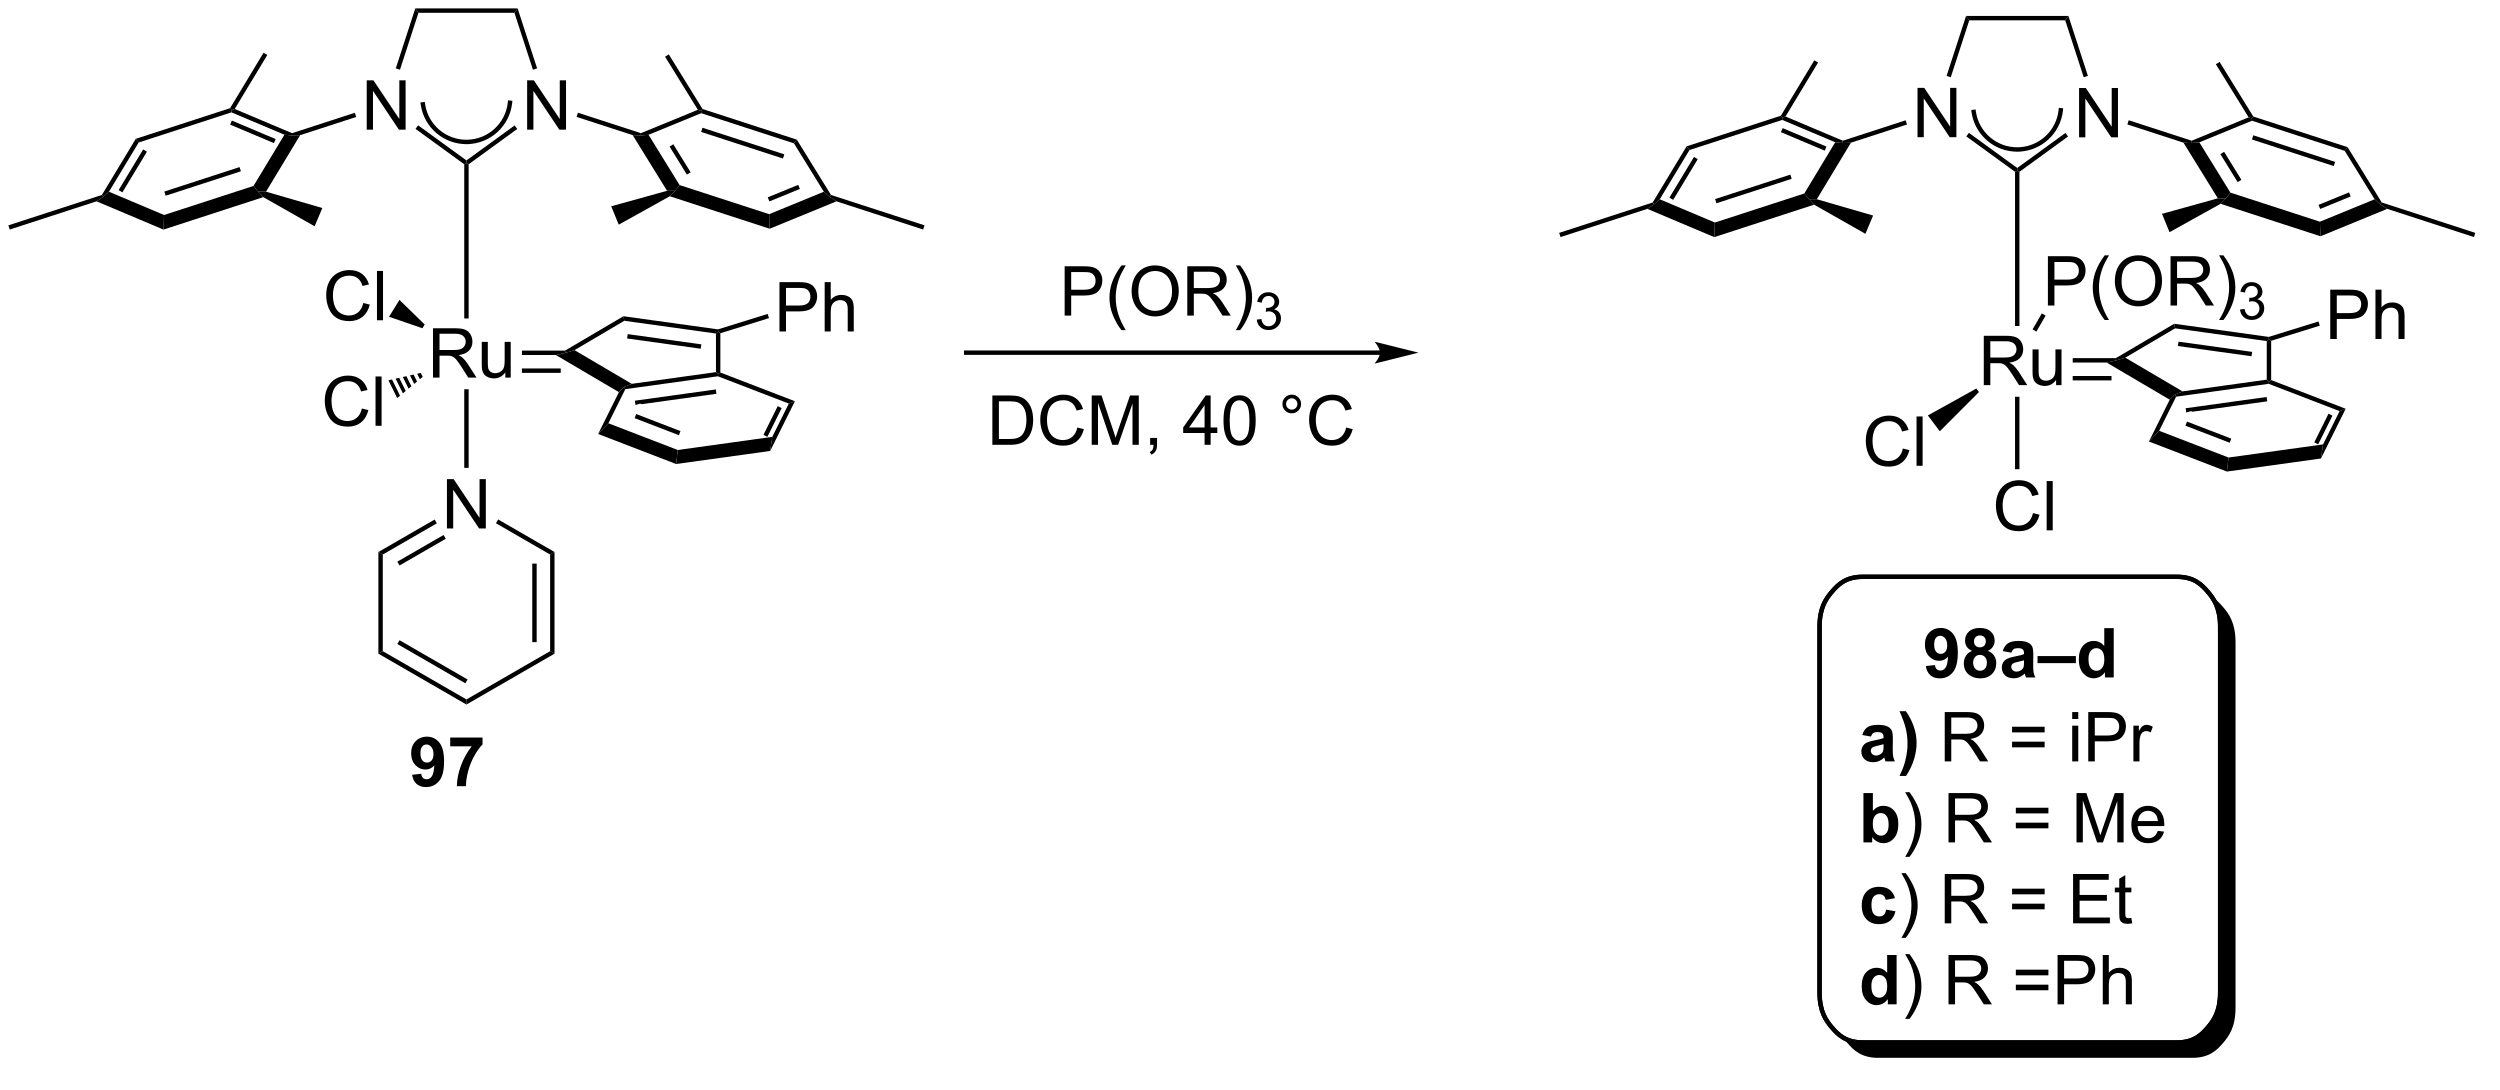 <?xml version="1.0" encoding="UTF-8"?>
<!DOCTYPE svg PUBLIC '-//W3C//DTD SVG 1.0//EN'
          'http://www.w3.org/TR/2001/REC-SVG-20010904/DTD/svg10.dtd'>
<svg stroke-dasharray="none" shape-rendering="auto" xmlns="http://www.w3.org/2000/svg" font-family="'Dialog'" text-rendering="auto" width="796" fill-opacity="1" color-interpolation="auto" color-rendering="auto" preserveAspectRatio="xMidYMid meet" font-size="12px" viewBox="0 0 796 347" fill="black" xmlns:xlink="http://www.w3.org/1999/xlink" stroke="black" image-rendering="auto" stroke-miterlimit="10" stroke-linecap="square" stroke-linejoin="miter" font-style="normal" stroke-width="1" height="347" stroke-dashoffset="0" font-weight="normal" stroke-opacity="1"
><!--Generated by the Batik Graphics2D SVG Generator--><defs id="genericDefs"
  /><g
  ><defs id="defs1"
    ><clipPath clipPathUnits="userSpaceOnUse" id="clipPath1"
      ><path d="M0.633 0.633 L298.809 0.633 L298.809 130.477 L0.633 130.477 L0.633 0.633 Z"
      /></clipPath
      ><clipPath clipPathUnits="userSpaceOnUse" id="clipPath2"
      ><path d="M39.601 35.235 L39.601 161.005 L328.7 161.005 L328.7 35.235 Z"
      /></clipPath
      ><clipPath clipPathUnits="userSpaceOnUse" id="clipPath3"
      ><path d="M39.601 35.235 L39.601 160.496 L328.514 160.496 L328.514 35.235 Z"
      /></clipPath
    ></defs
    ><g transform="scale(2.667,2.667) translate(-0.633,-0.633) matrix(1.029,0,0,1.029,-40.101,-35.609)"
    ><path d="M280.801 51.157 L280.801 45.431 L281.579 45.431 L284.587 49.926 L284.587 45.431 L285.314 45.431 L285.314 51.157 L284.535 51.157 L281.527 46.657 L281.527 51.157 L280.801 51.157 Z" stroke="none" clip-path="url(#clipPath3)"
    /></g
    ><g transform="matrix(2.743,0,0,2.743,-108.623,-96.646)"
    ><path d="M262.18 51.157 L262.18 45.431 L262.958 45.431 L265.966 49.926 L265.966 45.431 L266.692 45.431 L266.692 51.157 L265.914 51.157 L262.906 46.657 L262.906 51.157 L262.18 51.157 Z" stroke="none" clip-path="url(#clipPath3)"
    /></g
    ><g transform="matrix(2.743,0,0,2.743,-108.623,-96.646)"
    ><path d="M274.011 55.177 L273.756 55.047 L273.756 54.732 L279.351 50.666 L279.651 51.079 Z" stroke="none" clip-path="url(#clipPath3)"
    /></g
    ><g transform="matrix(2.743,0,0,2.743,-108.623,-96.646)"
    ><path d="M281.958 44.044 L281.473 44.202 L279.325 37.592 L279.695 37.082 Z" stroke="none" clip-path="url(#clipPath3)"
    /></g
    ><g transform="matrix(2.743,0,0,2.743,-108.623,-96.646)"
    ><path d="M279.695 37.082 L279.325 37.592 L268.187 37.592 L267.816 37.082 Z" stroke="none" clip-path="url(#clipPath3)"
    /></g
    ><g transform="matrix(2.743,0,0,2.743,-108.623,-96.646)"
    ><path d="M267.816 37.082 L268.187 37.592 L266.039 44.202 L265.554 44.044 Z" stroke="none" clip-path="url(#clipPath3)"
    /></g
    ><g transform="matrix(2.743,0,0,2.743,-108.623,-96.646)"
    ><path d="M267.845 51.068 L268.145 50.655 L273.756 54.732 L273.756 55.047 L273.501 55.177 Z" stroke="none" clip-path="url(#clipPath3)"
    /></g
    ><g transform="matrix(2.743,0,0,2.743,-108.623,-96.646)"
    ><path d="M260.801 49.198 L260.958 49.684 L254.452 51.798 L253.5 51.839 L253.511 51.567 Z" stroke="none" clip-path="url(#clipPath3)"
    /></g
    ><g transform="matrix(2.743,0,0,2.743,-108.623,-96.646)"
    ><path d="M286.538 49.678 L286.695 49.193 L294.002 51.567 L294.012 51.839 L293.052 51.795 Z" stroke="none" clip-path="url(#clipPath3)"
    /></g
    ><g transform="matrix(2.743,0,0,2.743,-108.623,-96.646)"
    ><path d="M293.052 51.795 L294.012 51.839 L294.892 51.754 L298.499 57.593 L297.977 58.258 L297.042 58.255 ZM297.334 53.123 L299.343 56.376 L299.777 56.108 L297.768 52.855 Z" stroke="none" clip-path="url(#clipPath3)"
    /></g
    ><g transform="matrix(2.743,0,0,2.743,-108.623,-96.646)"
    ><path d="M297.358 58.891 L297.977 58.258 L298.499 57.593 L308.89 60.969 L308.954 62.659 Z" stroke="none" clip-path="url(#clipPath3)"
    /></g
    ><g transform="matrix(2.743,0,0,2.743,-108.623,-96.646)"
    ><path d="M308.954 62.659 L308.89 60.969 L315.241 58.365 L315.903 58.952 L316.705 59.48 ZM308.923 59.488 L312.46 58.038 L312.267 57.566 L308.729 59.016 Z" stroke="none" clip-path="url(#clipPath3)"
    /></g
    ><g transform="matrix(2.743,0,0,2.743,-108.623,-96.646)"
    ><path d="M316.071 58.738 L315.903 58.952 L315.241 58.365 L311.77 52.746 L312.106 52.319 Z" stroke="none" clip-path="url(#clipPath3)"
    /></g
    ><g transform="matrix(2.743,0,0,2.743,-108.623,-96.646)"
    ><path d="M312.106 52.319 L311.77 52.746 L301.003 49.248 L300.993 48.976 L301.16 48.762 ZM310.654 54.025 L301.154 50.939 L300.996 51.424 L310.496 54.51 Z" stroke="none" clip-path="url(#clipPath3)"
    /></g
    ><g transform="matrix(2.743,0,0,2.743,-108.623,-96.646)"
    ><path d="M300.617 48.854 L300.993 48.976 L301.003 49.248 L294.892 51.754 L294.012 51.839 L294.002 51.567 Z" stroke="none" clip-path="url(#clipPath3)"
    /></g
    ><g transform="matrix(2.743,0,0,2.743,-108.623,-96.646)"
    ><path d="M253.511 51.567 L253.5 51.839 L252.628 51.748 L246.476 49.151 L246.488 48.879 L246.858 48.758 ZM251.608 52.251 L246.524 50.105 L246.326 50.575 L251.41 52.721 Z" stroke="none" clip-path="url(#clipPath3)"
    /></g
    ><g transform="matrix(2.743,0,0,2.743,-108.623,-96.646)"
    ><path d="M246.318 48.666 L246.488 48.879 L246.476 49.151 L235.711 52.648 L235.373 52.222 Z" stroke="none" clip-path="url(#clipPath3)"
    /></g
    ><g transform="matrix(2.743,0,0,2.743,-108.623,-96.646)"
    ><path d="M235.373 52.222 L235.711 52.648 L232.261 58.365 L231.609 58.952 L231.44 58.738 ZM236.233 53.449 L233.381 58.173 L233.818 58.437 L236.67 53.712 Z" stroke="none" clip-path="url(#clipPath3)"
    /></g
    ><g transform="matrix(2.743,0,0,2.743,-108.623,-96.646)"
    ><path d="M230.815 59.478 L231.609 58.952 L232.261 58.365 L238.657 61.065 L238.585 62.758 Z" stroke="none" clip-path="url(#clipPath3)"
    /></g
    ><g transform="matrix(2.743,0,0,2.743,-108.623,-96.646)"
    ><path d="M238.585 62.758 L238.657 61.065 L249.04 57.692 L249.566 58.355 L250.175 58.992 ZM238.842 58.827 L247.575 55.989 L247.417 55.504 L238.684 58.342 Z" stroke="none" clip-path="url(#clipPath3)"
    /></g
    ><g transform="matrix(2.743,0,0,2.743,-108.623,-96.646)"
    ><path d="M250.491 58.359 L249.566 58.355 L249.04 57.692 L252.628 51.748 L253.5 51.839 L254.452 51.798 Z" stroke="none" clip-path="url(#clipPath3)"
    /></g
    ><g transform="matrix(2.743,0,0,2.743,-108.623,-96.646)"
    ><path d="M246.858 48.758 L246.488 48.879 L246.318 48.666 L250.202 42.231 L250.639 42.494 Z" stroke="none" clip-path="url(#clipPath3)"
    /></g
    ><g transform="matrix(2.743,0,0,2.743,-108.623,-96.646)"
    ><path d="M250.175 58.992 L249.566 58.355 L250.491 58.359 L257.026 60.255 L256.131 62.375 Z" stroke="none" clip-path="url(#clipPath3)"
    /></g
    ><g transform="matrix(2.743,0,0,2.743,-108.623,-96.646)"
    ><path d="M231.44 58.738 L231.609 58.952 L230.815 59.478 L220.742 62.751 L220.585 62.265 Z" stroke="none" clip-path="url(#clipPath3)"
    /></g
    ><g transform="matrix(2.743,0,0,2.743,-108.623,-96.646)"
    ><path d="M297.042 58.255 L297.977 58.258 L297.358 58.891 L291.433 62.185 L290.56 60.056 Z" stroke="none" clip-path="url(#clipPath3)"
    /></g
    ><g transform="matrix(2.743,0,0,2.743,-108.623,-96.646)"
    ><path d="M301.16 48.762 L300.993 48.976 L300.617 48.854 L296.811 42.691 L297.245 42.423 Z" stroke="none" clip-path="url(#clipPath3)"
    /></g
    ><g transform="matrix(2.743,0,0,2.743,-108.623,-96.646)"
    ><path d="M316.705 59.48 L315.903 58.952 L316.071 58.738 L326.927 62.265 L326.769 62.751 Z" stroke="none" clip-path="url(#clipPath3)"
    /></g
    ><g transform="matrix(2.743,0,0,2.743,-108.623,-96.646)"
    ><path d="M269.872 79.939 L269.872 74.212 L272.411 74.212 Q273.177 74.212 273.575 74.366 Q273.974 74.519 274.211 74.91 Q274.45 75.301 274.45 75.775 Q274.45 76.384 274.055 76.803 Q273.661 77.22 272.836 77.332 Q273.138 77.478 273.294 77.618 Q273.625 77.923 273.922 78.379 L274.919 79.939 L273.966 79.939 L273.208 78.746 Q272.875 78.23 272.659 77.957 Q272.445 77.683 272.276 77.574 Q272.107 77.465 271.93 77.423 Q271.802 77.394 271.508 77.394 L270.63 77.394 L270.63 79.939 L269.872 79.939 ZM270.63 76.738 L272.258 76.738 Q272.779 76.738 273.07 76.631 Q273.365 76.525 273.516 76.288 Q273.669 76.051 273.669 75.775 Q273.669 75.368 273.372 75.108 Q273.078 74.845 272.443 74.845 L270.63 74.845 L270.63 76.738 ZM278.267 79.939 L278.267 79.329 Q277.783 80.032 276.949 80.032 Q276.582 80.032 276.264 79.892 Q275.947 79.751 275.79 79.538 Q275.637 79.324 275.574 79.017 Q275.533 78.808 275.533 78.361 L275.533 75.79 L276.236 75.79 L276.236 78.09 Q276.236 78.642 276.277 78.832 Q276.345 79.111 276.559 79.269 Q276.775 79.426 277.09 79.426 Q277.408 79.426 277.684 79.264 Q277.962 79.103 278.077 78.824 Q278.191 78.543 278.191 78.011 L278.191 75.79 L278.894 75.79 L278.894 79.939 L278.267 79.939 Z" stroke="none" clip-path="url(#clipPath3)"
    /></g
    ><g transform="matrix(2.743,0,0,2.743,-108.623,-96.646)"
    ><path d="M285.195 76.808 L285.264 77.064 L284.134 77.319 L280.195 77.319 L280.195 76.808 ZM284.7 78.88 L280.195 78.88 L280.195 79.39 L284.7 79.39 Z" stroke="none" clip-path="url(#clipPath3)"
    /></g
    ><g transform="matrix(2.743,0,0,2.743,-108.623,-96.646)"
    ><path d="M260.481 87.294 L261.239 87.484 Q261.002 88.419 260.382 88.911 Q259.762 89.4 258.869 89.4 Q257.942 89.4 257.361 89.023 Q256.783 88.645 256.479 87.932 Q256.176 87.216 256.176 86.395 Q256.176 85.499 256.518 84.835 Q256.861 84.169 257.492 83.822 Q258.122 83.476 258.88 83.476 Q259.739 83.476 260.325 83.913 Q260.911 84.351 261.143 85.145 L260.395 85.32 Q260.197 84.695 259.817 84.411 Q259.44 84.124 258.864 84.124 Q258.205 84.124 257.76 84.442 Q257.317 84.757 257.137 85.291 Q256.958 85.825 256.958 86.39 Q256.958 87.122 257.171 87.666 Q257.385 88.21 257.833 88.481 Q258.283 88.749 258.807 88.749 Q259.442 88.749 259.882 88.382 Q260.325 88.015 260.481 87.294 ZM262.068 89.301 L262.068 83.575 L262.772 83.575 L262.772 89.301 L262.068 89.301 Z" stroke="none" clip-path="url(#clipPath3)"
    /></g
    ><g transform="matrix(2.743,0,0,2.743,-108.623,-96.646)"
    ><path d="M269.004 80.334 L269.311 80.741 L264.768 85.295 L263.381 83.458 Z" stroke="none" clip-path="url(#clipPath3)"
    /></g
    ><g transform="matrix(2.743,0,0,2.743,-108.623,-96.646)"
    ><path d="M275.584 94.789 L276.342 94.98 Q276.105 95.914 275.485 96.407 Q274.865 96.896 273.972 96.896 Q273.045 96.896 272.464 96.519 Q271.886 96.141 271.581 95.427 Q271.279 94.711 271.279 93.891 Q271.279 92.995 271.62 92.331 Q271.964 91.664 272.594 91.318 Q273.224 90.972 273.982 90.972 Q274.842 90.972 275.428 91.409 Q276.014 91.847 276.245 92.641 L275.498 92.815 Q275.3 92.19 274.92 91.907 Q274.542 91.62 273.967 91.62 Q273.308 91.62 272.863 91.938 Q272.42 92.253 272.24 92.787 Q272.06 93.321 272.06 93.886 Q272.06 94.618 272.274 95.162 Q272.488 95.706 272.935 95.977 Q273.386 96.245 273.909 96.245 Q274.545 96.245 274.985 95.878 Q275.428 95.511 275.584 94.789 ZM277.171 96.797 L277.171 91.071 L277.874 91.071 L277.874 96.797 L277.171 96.797 Z" stroke="none" clip-path="url(#clipPath3)"
    /></g
    ><g transform="matrix(2.743,0,0,2.743,-108.623,-96.646)"
    ><path d="M273.501 81.29 L274.011 81.29 L274.011 89.698 L273.501 89.698 Z" stroke="none" clip-path="url(#clipPath3)"
    /></g
    ><g transform="matrix(2.743,0,0,2.743,-108.623,-96.646)"
    ><path d="M274.011 73.073 L273.501 73.073 L273.501 55.177 L273.756 55.047 L274.011 55.177 Z" stroke="none" clip-path="url(#clipPath3)"
    /></g
    ><g transform="matrix(2.743,0,0,2.743,-108.623,-96.646)"
    ><path d="M277.315 70.697 L277.315 64.97 L279.476 64.97 Q280.047 64.97 280.346 65.025 Q280.768 65.095 281.052 65.293 Q281.338 65.489 281.513 65.845 Q281.687 66.199 281.687 66.626 Q281.687 67.356 281.221 67.864 Q280.758 68.369 279.541 68.369 L278.073 68.369 L278.073 70.697 L277.315 70.697 ZM278.073 67.692 L279.555 67.692 Q280.289 67.692 280.596 67.418 Q280.906 67.145 280.906 66.65 Q280.906 66.291 280.724 66.035 Q280.541 65.778 280.245 65.697 Q280.055 65.645 279.539 65.645 L278.073 65.645 L278.073 67.692 ZM283.906 72.382 Q283.323 71.647 282.919 70.663 Q282.518 69.676 282.518 68.621 Q282.518 67.692 282.82 66.84 Q283.172 65.853 283.906 64.871 L284.409 64.871 Q283.937 65.684 283.784 66.033 Q283.547 66.572 283.409 67.158 Q283.242 67.887 283.242 68.626 Q283.242 70.504 284.409 72.382 L283.906 72.382 ZM285.086 67.908 Q285.086 66.481 285.851 65.676 Q286.617 64.869 287.828 64.869 Q288.62 64.869 289.255 65.249 Q289.893 65.626 290.226 66.304 Q290.562 66.981 290.562 67.84 Q290.562 68.712 290.211 69.4 Q289.859 70.087 289.213 70.442 Q288.57 70.796 287.823 70.796 Q287.015 70.796 286.377 70.405 Q285.742 70.012 285.414 69.337 Q285.086 68.66 285.086 67.908 ZM285.867 67.918 Q285.867 68.955 286.422 69.551 Q286.979 70.145 287.82 70.145 Q288.674 70.145 289.226 69.543 Q289.781 68.942 289.781 67.837 Q289.781 67.137 289.544 66.616 Q289.307 66.095 288.851 65.809 Q288.398 65.52 287.83 65.52 Q287.026 65.52 286.445 66.074 Q285.867 66.626 285.867 67.918 ZM291.551 70.697 L291.551 64.97 L294.09 64.97 Q294.855 64.97 295.254 65.124 Q295.652 65.278 295.889 65.668 Q296.129 66.059 296.129 66.533 Q296.129 67.142 295.733 67.561 Q295.34 67.978 294.514 68.09 Q294.816 68.236 294.972 68.376 Q295.303 68.681 295.6 69.137 L296.597 70.697 L295.644 70.697 L294.887 69.504 Q294.553 68.989 294.337 68.715 Q294.123 68.442 293.954 68.332 Q293.785 68.223 293.608 68.181 Q293.48 68.153 293.186 68.153 L292.308 68.153 L292.308 70.697 L291.551 70.697 ZM292.308 67.496 L293.936 67.496 Q294.457 67.496 294.748 67.389 Q295.043 67.283 295.194 67.046 Q295.347 66.809 295.347 66.533 Q295.347 66.126 295.051 65.866 Q294.756 65.603 294.121 65.603 L292.308 65.603 L292.308 67.496 ZM297.687 72.382 L297.182 72.382 Q298.351 70.504 298.351 68.626 Q298.351 67.892 298.182 67.168 Q298.049 66.582 297.812 66.043 Q297.659 65.692 297.182 64.871 L297.687 64.871 Q298.422 65.853 298.773 66.84 Q299.073 67.692 299.073 68.621 Q299.073 69.676 298.669 70.663 Q298.265 71.647 297.687 72.382 Z" stroke="none" clip-path="url(#clipPath3)"
    /></g
    ><g transform="matrix(2.743,0,0,2.743,-108.623,-96.646)"
    ><path d="M299.614 71.162 L300.141 71.092 Q300.233 71.541 300.45 71.738 Q300.668 71.936 300.983 71.936 Q301.354 71.936 301.61 71.678 Q301.868 71.42 301.868 71.039 Q301.868 70.676 301.629 70.441 Q301.393 70.205 301.026 70.205 Q300.877 70.205 300.655 70.264 L300.713 69.801 Q300.766 69.807 300.797 69.807 Q301.135 69.807 301.405 69.631 Q301.674 69.455 301.674 69.088 Q301.674 68.799 301.477 68.609 Q301.282 68.418 300.971 68.418 Q300.663 68.418 300.457 68.611 Q300.252 68.805 300.194 69.191 L299.666 69.098 Q299.764 68.566 300.106 68.275 Q300.45 67.984 300.959 67.984 Q301.311 67.984 301.606 68.135 Q301.903 68.285 302.059 68.547 Q302.215 68.807 302.215 69.1 Q302.215 69.379 302.065 69.607 Q301.916 69.836 301.623 69.971 Q302.004 70.058 302.215 70.336 Q302.426 70.611 302.426 71.027 Q302.426 71.59 302.016 71.982 Q301.606 72.373 300.979 72.373 Q300.414 72.373 300.039 72.037 Q299.666 71.699 299.614 71.162 Z" stroke="none" clip-path="url(#clipPath3)"
    /></g
    ><g transform="matrix(2.743,0,0,2.743,-108.623,-96.646)"
    ><path d="M275.978 73.725 L275.536 73.47 L276.61 71.61 L277.052 71.865 Z" stroke="none" clip-path="url(#clipPath3)"
    /></g
    ><g transform="matrix(2.743,0,0,2.743,-108.623,-96.646)"
    ><path d="M268.449 48.26 C268.837 50.927 271.149 52.89 273.844 52.84 L274.099 52.835 L274.089 52.325 L273.834 52.329 C271.396 52.375 269.305 50.6 268.954 48.186 L268.918 47.934 L268.413 48.007 L268.449 48.26 ZM273.844 52.84 C275.189 52.814 276.423 52.291 277.356 51.437 C278.29 50.582 278.92 49.4 279.064 48.062 L279.091 47.808 L278.584 47.753 L278.556 48.007 C278.426 49.221 277.854 50.29 277.012 51.06 C276.17 51.831 275.055 52.307 273.834 52.329 L273.579 52.334 L273.589 52.844 L273.844 52.84 Z" stroke="none" clip-path="url(#clipPath3)"
    /></g
    ><g transform="matrix(2.743,0,0,2.743,-108.623,-96.646)"
    ><path d="M284.134 77.319 L285.264 77.064 L286.298 76.751 L292.941 80.662 L292.029 81.047 L291.455 81.629 Z" stroke="none" clip-path="url(#clipPath3)"
    /></g
    ><g transform="matrix(2.743,0,0,2.743,-108.623,-96.646)"
    ><path d="M302.719 79.303 L292.941 80.662 L292.029 81.047 L292.198 81.281 L302.944 79.787 L302.974 79.525 L302.719 79.303 ZM302.704 81.314 L293.308 82.62 L293.378 83.122 L293.929 82.958 L294.102 83.024 L302.774 81.819 L302.704 81.314 Z" stroke="none" clip-path="url(#clipPath3)"
    /></g
    ><g transform="matrix(2.743,0,0,2.743,-108.623,-96.646)"
    ><path d="M303.23 79.35 L302.974 79.525 L302.719 79.303 L302.719 74.824 L302.974 74.602 L303.23 74.79 Z" stroke="none" clip-path="url(#clipPath3)"
    /></g
    ><g transform="matrix(2.743,0,0,2.743,-108.623,-96.646)"
    ><path d="M291.976 72.816 L292.082 73.346 L302.719 74.824 L302.974 74.602 L302.953 74.341 L291.976 72.816 ZM292.476 74.893 L292.406 75.399 L300.95 76.586 L301.021 76.081 L292.476 74.893 Z" stroke="none" clip-path="url(#clipPath3)"
    /></g
    ><g transform="matrix(2.743,0,0,2.743,-108.623,-96.646)"
    ><path d="M291.976 72.816 L292.082 73.346 L286.298 76.751 L285.264 77.064 L285.195 76.808 Z" stroke="none" clip-path="url(#clipPath3)"
    /></g
    ><g transform="matrix(2.743,0,0,2.743,-108.623,-96.646)"
    ><path d="M291.455 81.629 L292.029 81.047 L292.198 81.281 L290.23 85.24 L289.043 86.484 Z" stroke="none" clip-path="url(#clipPath3)"
    /></g
    ><g transform="matrix(2.743,0,0,2.743,-108.623,-96.646)"
    ><path d="M289.043 86.484 L290.23 85.24 L298.283 88.342 L298.095 89.971 ZM293.28 84.647 L298.416 86.626 L298.6 86.15 L293.463 84.171 Z" stroke="none" clip-path="url(#clipPath3)"
    /></g
    ><g transform="matrix(2.743,0,0,2.743,-108.623,-96.646)"
    ><path d="M298.095 89.971 L298.283 88.342 L309.256 86.817 L309.013 88.454 Z" stroke="none" clip-path="url(#clipPath3)"
    /></g
    ><g transform="matrix(2.743,0,0,2.743,-108.623,-96.646)"
    ><path d="M309.013 88.454 L309.256 86.817 L311.174 82.957 L311.88 82.682 ZM308.689 86.812 L310.343 83.483 L309.886 83.255 L308.232 86.585 Z" stroke="none" clip-path="url(#clipPath3)"
    /></g
    ><g transform="matrix(2.743,0,0,2.743,-108.623,-96.646)"
    ><path d="M311.88 82.682 L311.174 82.957 L302.944 79.787 L302.974 79.525 L303.23 79.35 Z" stroke="none" clip-path="url(#clipPath3)"
    /></g
    ><g transform="matrix(2.743,0,0,2.743,-108.623,-96.646)"
    ><path d="M310.09 74.583 L310.09 68.856 L312.251 68.856 Q312.822 68.856 313.121 68.911 Q313.543 68.981 313.827 69.18 Q314.113 69.375 314.288 69.731 Q314.462 70.086 314.462 70.513 Q314.462 71.242 313.996 71.75 Q313.533 72.255 312.316 72.255 L310.848 72.255 L310.848 74.583 L310.09 74.583 ZM310.848 71.578 L312.329 71.578 Q313.064 71.578 313.371 71.305 Q313.681 71.031 313.681 70.536 Q313.681 70.177 313.499 69.922 Q313.316 69.664 313.02 69.583 Q312.829 69.531 312.314 69.531 L310.848 69.531 L310.848 71.578 ZM315.337 74.583 L315.337 68.856 L316.04 68.856 L316.04 70.911 Q316.533 70.341 317.283 70.341 Q317.743 70.341 318.082 70.523 Q318.423 70.703 318.569 71.023 Q318.715 71.344 318.715 71.953 L318.715 74.583 L318.012 74.583 L318.012 71.953 Q318.012 71.427 317.783 71.187 Q317.556 70.945 317.137 70.945 Q316.824 70.945 316.548 71.109 Q316.275 71.271 316.158 71.549 Q316.04 71.825 316.04 72.312 L316.04 74.583 L315.337 74.583 Z" stroke="none" clip-path="url(#clipPath3)"
    /></g
    ><g transform="matrix(2.743,0,0,2.743,-108.623,-96.646)"
    ><path d="M303.23 74.79 L302.974 74.602 L302.953 74.341 L308.722 72.548 L308.873 73.036 Z" stroke="none" clip-path="url(#clipPath3)"
    /></g
    ><g transform="matrix(2.743,0,0,2.743,-108.623,-96.646)"
    ><path d="M199.785 75.913 L151.749 75.913 L151.494 75.913 L151.494 76.424 L151.749 76.424 L199.785 76.424 L200.04 76.424 L200.04 75.913 L199.785 75.913 ZM204.249 76.168 L199.147 74.893 C199.147 74.893 199.785 75.61 199.785 76.168 C199.785 76.727 199.147 77.444 199.147 77.444 Z" stroke="none" clip-path="url(#clipPath3)"
    /></g
    ><g transform="matrix(2.743,0,0,2.743,-108.623,-96.646)"
    ><path d="M90.051 95.539 L90.306 95.981 L84.032 99.603 L83.522 99.309 ZM91.087 97.334 L85.721 100.431 L85.977 100.873 L91.342 97.775 Z" stroke="none" clip-path="url(#clipPath3)"
    /></g
    ><g transform="matrix(2.743,0,0,2.743,-108.623,-96.646)"
    ><path d="M83.522 99.309 L84.032 99.603 L84.032 110.817 L83.522 111.112 Z" stroke="none" clip-path="url(#clipPath3)"
    /></g
    ><g transform="matrix(2.743,0,0,2.743,-108.623,-96.646)"
    ><path d="M83.522 111.112 L84.032 110.817 L93.744 116.424 L93.744 117.014 ZM85.721 109.99 L93.617 114.548 L93.872 114.106 L85.977 109.548 Z" stroke="none" clip-path="url(#clipPath3)"
    /></g
    ><g transform="matrix(2.743,0,0,2.743,-108.623,-96.646)"
    ><path d="M93.744 117.014 L93.744 116.424 L103.456 110.817 L103.966 111.112 Z" stroke="none" clip-path="url(#clipPath3)"
    /></g
    ><g transform="matrix(2.743,0,0,2.743,-108.623,-96.646)"
    ><path d="M103.966 111.112 L103.456 110.817 L103.456 99.603 L103.966 99.309 ZM101.895 109.769 L101.895 100.652 L101.384 100.652 L101.384 109.769 Z" stroke="none" clip-path="url(#clipPath3)"
    /></g
    ><g transform="matrix(2.743,0,0,2.743,-108.623,-96.646)"
    ><path d="M103.966 99.309 L103.456 99.603 L97.167 95.972 L97.422 95.53 Z" stroke="none" clip-path="url(#clipPath3)"
    /></g
    ><g transform="matrix(2.743,0,0,2.743,-108.623,-96.646)"
    ><path d="M100.789 50.282 L100.789 44.556 L101.568 44.556 L104.576 49.05 L104.576 44.556 L105.302 44.556 L105.302 50.282 L104.524 50.282 L101.516 45.782 L101.516 50.282 L100.789 50.282 Z" stroke="none" clip-path="url(#clipPath3)"
    /></g
    ><g transform="matrix(2.743,0,0,2.743,-108.623,-96.646)"
    ><path d="M82.168 50.282 L82.168 44.556 L82.947 44.556 L85.954 49.05 L85.954 44.556 L86.681 44.556 L86.681 50.282 L85.902 50.282 L82.894 45.782 L82.894 50.282 L82.168 50.282 Z" stroke="none" clip-path="url(#clipPath3)"
    /></g
    ><g transform="matrix(2.743,0,0,2.743,-108.623,-96.646)"
    ><path d="M93.999 54.302 L93.744 54.172 L93.744 53.857 L99.339 49.791 L99.639 50.204 Z" stroke="none" clip-path="url(#clipPath3)"
    /></g
    ><g transform="matrix(2.743,0,0,2.743,-108.623,-96.646)"
    ><path d="M101.946 43.169 L101.461 43.327 L99.313 36.717 L99.684 36.207 Z" stroke="none" clip-path="url(#clipPath3)"
    /></g
    ><g transform="matrix(2.743,0,0,2.743,-108.623,-96.646)"
    ><path d="M99.684 36.207 L99.313 36.717 L88.175 36.717 L87.805 36.207 Z" stroke="none" clip-path="url(#clipPath3)"
    /></g
    ><g transform="matrix(2.743,0,0,2.743,-108.623,-96.646)"
    ><path d="M87.805 36.207 L88.175 36.717 L86.028 43.327 L85.542 43.169 Z" stroke="none" clip-path="url(#clipPath3)"
    /></g
    ><g transform="matrix(2.743,0,0,2.743,-108.623,-96.646)"
    ><path d="M87.834 50.193 L88.133 49.78 L93.744 53.857 L93.744 54.172 L93.489 54.302 Z" stroke="none" clip-path="url(#clipPath3)"
    /></g
    ><g transform="matrix(2.743,0,0,2.743,-108.623,-96.646)"
    ><path d="M80.789 48.323 L80.947 48.809 L74.44 50.923 L73.488 50.964 L73.5 50.692 Z" stroke="none" clip-path="url(#clipPath3)"
    /></g
    ><g transform="matrix(2.743,0,0,2.743,-108.623,-96.646)"
    ><path d="M106.526 48.803 L106.684 48.318 L113.99 50.692 L114 50.964 L113.04 50.92 Z" stroke="none" clip-path="url(#clipPath3)"
    /></g
    ><g transform="matrix(2.743,0,0,2.743,-108.623,-96.646)"
    ><path d="M113.04 50.92 L114 50.964 L114.881 50.879 L118.487 56.718 L117.965 57.383 L117.03 57.38 ZM117.323 52.248 L119.332 55.501 L119.766 55.233 L117.757 51.98 Z" stroke="none" clip-path="url(#clipPath3)"
    /></g
    ><g transform="matrix(2.743,0,0,2.743,-108.623,-96.646)"
    ><path d="M117.347 58.016 L117.965 57.383 L118.487 56.718 L128.879 60.094 L128.942 61.784 Z" stroke="none" clip-path="url(#clipPath3)"
    /></g
    ><g transform="matrix(2.743,0,0,2.743,-108.623,-96.646)"
    ><path d="M128.942 61.784 L128.879 60.094 L135.229 57.49 L135.891 58.077 L136.693 58.605 ZM128.911 58.613 L132.449 57.163 L132.255 56.691 L128.718 58.141 Z" stroke="none" clip-path="url(#clipPath3)"
    /></g
    ><g transform="matrix(2.743,0,0,2.743,-108.623,-96.646)"
    ><path d="M136.059 57.863 L135.891 58.077 L135.229 57.49 L131.758 51.871 L132.094 51.444 Z" stroke="none" clip-path="url(#clipPath3)"
    /></g
    ><g transform="matrix(2.743,0,0,2.743,-108.623,-96.646)"
    ><path d="M132.094 51.444 L131.758 51.871 L120.991 48.373 L120.981 48.101 L121.149 47.887 ZM130.642 53.15 L121.142 50.063 L120.985 50.549 L130.484 53.635 Z" stroke="none" clip-path="url(#clipPath3)"
    /></g
    ><g transform="matrix(2.743,0,0,2.743,-108.623,-96.646)"
    ><path d="M120.606 47.979 L120.981 48.101 L120.991 48.373 L114.881 50.879 L114 50.964 L113.99 50.692 Z" stroke="none" clip-path="url(#clipPath3)"
    /></g
    ><g transform="matrix(2.743,0,0,2.743,-108.623,-96.646)"
    ><path d="M73.5 50.692 L73.488 50.964 L72.616 50.873 L66.464 48.276 L66.476 48.004 L66.847 47.883 ZM71.597 51.376 L66.513 49.23 L66.314 49.7 L71.398 51.846 Z" stroke="none" clip-path="url(#clipPath3)"
    /></g
    ><g transform="matrix(2.743,0,0,2.743,-108.623,-96.646)"
    ><path d="M66.307 47.791 L66.476 48.004 L66.464 48.276 L55.7 51.773 L55.361 51.347 Z" stroke="none" clip-path="url(#clipPath3)"
    /></g
    ><g transform="matrix(2.743,0,0,2.743,-108.623,-96.646)"
    ><path d="M55.361 51.347 L55.7 51.773 L52.249 57.49 L51.597 58.077 L51.428 57.863 ZM56.221 52.574 L53.37 57.298 L53.806 57.562 L56.658 52.837 Z" stroke="none" clip-path="url(#clipPath3)"
    /></g
    ><g transform="matrix(2.743,0,0,2.743,-108.623,-96.646)"
    ><path d="M50.803 58.603 L51.597 58.077 L52.249 57.49 L58.646 60.19 L58.573 61.883 Z" stroke="none" clip-path="url(#clipPath3)"
    /></g
    ><g transform="matrix(2.743,0,0,2.743,-108.623,-96.646)"
    ><path d="M58.573 61.883 L58.646 60.19 L69.028 56.817 L69.555 57.48 L70.163 58.117 ZM58.83 57.952 L67.563 55.114 L67.406 54.629 L58.673 57.467 Z" stroke="none" clip-path="url(#clipPath3)"
    /></g
    ><g transform="matrix(2.743,0,0,2.743,-108.623,-96.646)"
    ><path d="M70.479 57.484 L69.555 57.48 L69.028 56.817 L72.616 50.873 L73.488 50.964 L74.44 50.923 Z" stroke="none" clip-path="url(#clipPath3)"
    /></g
    ><g transform="matrix(2.743,0,0,2.743,-108.623,-96.646)"
    ><path d="M66.847 47.883 L66.476 48.004 L66.307 47.791 L70.191 41.356 L70.627 41.619 Z" stroke="none" clip-path="url(#clipPath3)"
    /></g
    ><g transform="matrix(2.743,0,0,2.743,-108.623,-96.646)"
    ><path d="M70.163 58.117 L69.555 57.48 L70.479 57.484 L77.015 59.38 L76.12 61.5 Z" stroke="none" clip-path="url(#clipPath3)"
    /></g
    ><g transform="matrix(2.743,0,0,2.743,-108.623,-96.646)"
    ><path d="M51.428 57.863 L51.597 58.077 L50.803 58.603 L40.731 61.876 L40.573 61.39 Z" stroke="none" clip-path="url(#clipPath3)"
    /></g
    ><g transform="matrix(2.743,0,0,2.743,-108.623,-96.646)"
    ><path d="M117.03 57.38 L117.965 57.383 L117.347 58.016 L111.421 61.31 L110.548 59.181 Z" stroke="none" clip-path="url(#clipPath3)"
    /></g
    ><g transform="matrix(2.743,0,0,2.743,-108.623,-96.646)"
    ><path d="M121.149 47.887 L120.981 48.101 L120.606 47.979 L116.799 41.816 L117.233 41.548 Z" stroke="none" clip-path="url(#clipPath3)"
    /></g
    ><g transform="matrix(2.743,0,0,2.743,-108.623,-96.646)"
    ><path d="M136.693 58.605 L135.891 58.077 L136.059 57.863 L146.915 61.39 L146.758 61.876 Z" stroke="none" clip-path="url(#clipPath3)"
    /></g
    ><g transform="matrix(2.743,0,0,2.743,-108.623,-96.646)"
    ><path d="M89.861 79.064 L89.861 73.337 L92.4 73.337 Q93.165 73.337 93.564 73.491 Q93.962 73.644 94.199 74.035 Q94.439 74.426 94.439 74.9 Q94.439 75.509 94.043 75.928 Q93.65 76.345 92.824 76.457 Q93.126 76.603 93.283 76.743 Q93.613 77.048 93.91 77.504 L94.908 79.064 L93.955 79.064 L93.197 77.871 Q92.863 77.355 92.647 77.082 Q92.434 76.808 92.264 76.699 Q92.095 76.59 91.918 76.548 Q91.79 76.519 91.496 76.519 L90.619 76.519 L90.619 79.064 L89.861 79.064 ZM90.619 75.863 L92.246 75.863 Q92.767 75.863 93.059 75.756 Q93.353 75.65 93.504 75.413 Q93.658 75.176 93.658 74.9 Q93.658 74.493 93.361 74.233 Q93.067 73.97 92.431 73.97 L90.619 73.97 L90.619 75.863 ZM98.255 79.064 L98.255 78.454 Q97.771 79.157 96.938 79.157 Q96.57 79.157 96.253 79.017 Q95.935 78.876 95.779 78.663 Q95.625 78.449 95.563 78.142 Q95.521 77.933 95.521 77.486 L95.521 74.915 L96.224 74.915 L96.224 77.215 Q96.224 77.767 96.266 77.957 Q96.334 78.236 96.547 78.394 Q96.763 78.551 97.078 78.551 Q97.396 78.551 97.672 78.389 Q97.951 78.228 98.065 77.949 Q98.18 77.668 98.18 77.136 L98.18 74.915 L98.883 74.915 L98.883 79.064 L98.255 79.064 Z" stroke="none" clip-path="url(#clipPath3)"
    /></g
    ><g transform="matrix(2.743,0,0,2.743,-108.623,-96.646)"
    ><path d="M105.183 75.933 L105.253 76.189 L104.122 76.444 L100.183 76.444 L100.183 75.933 ZM104.688 78.005 L100.183 78.005 L100.183 78.515 L104.688 78.515 Z" stroke="none" clip-path="url(#clipPath3)"
    /></g
    ><g transform="matrix(2.743,0,0,2.743,-108.623,-96.646)"
    ><path d="M81.769 70.401 L82.527 70.591 Q82.29 71.526 81.671 72.018 Q81.051 72.507 80.157 72.507 Q79.23 72.507 78.65 72.13 Q78.072 71.752 77.767 71.039 Q77.465 70.323 77.465 69.502 Q77.465 68.606 77.806 67.942 Q78.15 67.276 78.78 66.929 Q79.41 66.583 80.168 66.583 Q81.027 66.583 81.613 67.02 Q82.199 67.458 82.431 68.252 L81.683 68.427 Q81.486 67.802 81.105 67.518 Q80.728 67.231 80.152 67.231 Q79.493 67.231 79.048 67.549 Q78.605 67.864 78.426 68.398 Q78.246 68.932 78.246 69.497 Q78.246 70.229 78.46 70.773 Q78.673 71.317 79.121 71.588 Q79.572 71.856 80.095 71.856 Q80.73 71.856 81.171 71.489 Q81.613 71.122 81.769 70.401 ZM83.357 72.409 L83.357 66.682 L84.06 66.682 L84.06 72.409 L83.357 72.409 Z" stroke="none" clip-path="url(#clipPath3)"
    /></g
    ><g transform="matrix(2.743,0,0,2.743,-108.623,-96.646)"
    ><path d="M88.898 72.903 L88.631 73.337 L84.759 72.004 L85.966 70.044 Z" stroke="none" clip-path="url(#clipPath3)"
    /></g
    ><g transform="matrix(2.743,0,0,2.743,-108.623,-96.646)"
    ><path d="M81.604 82.649 L82.362 82.839 Q82.125 83.774 81.505 84.266 Q80.885 84.756 79.992 84.756 Q79.065 84.756 78.484 84.378 Q77.906 84.001 77.602 83.287 Q77.299 82.571 77.299 81.751 Q77.299 80.855 77.641 80.191 Q77.984 79.524 78.615 79.177 Q79.245 78.831 80.003 78.831 Q80.862 78.831 81.448 79.269 Q82.034 79.706 82.266 80.501 L81.518 80.675 Q81.32 80.05 80.94 79.766 Q80.562 79.48 79.987 79.48 Q79.328 79.48 78.883 79.797 Q78.44 80.112 78.26 80.646 Q78.081 81.18 78.081 81.745 Q78.081 82.477 78.294 83.021 Q78.508 83.566 78.956 83.836 Q79.406 84.105 79.93 84.105 Q80.565 84.105 81.005 83.737 Q81.448 83.37 81.604 82.649 ZM83.191 84.657 L83.191 78.93 L83.894 78.93 L83.894 84.657 L83.191 84.657 Z" stroke="none" clip-path="url(#clipPath3)"
    /></g
    ><g transform="matrix(2.743,0,0,2.743,-108.623,-96.646)"
    ><path d="M88.668 78.978 L88.339 79.252 L88.025 78.616 L88.443 78.521 ZM88.01 79.525 L87.681 79.799 L87.191 78.806 L87.608 78.711 ZM87.352 80.072 L87.023 80.346 L86.356 78.996 L86.774 78.901 ZM86.694 80.619 L86.365 80.893 L85.522 79.186 L85.939 79.091 ZM86.035 81.166 L85.706 81.44 L84.688 79.376 L85.105 79.281 Z" stroke="none" clip-path="url(#clipPath3)"
    /></g
    ><g transform="matrix(2.743,0,0,2.743,-108.623,-96.646)"
    ><path d="M93.999 72.198 L93.489 72.198 L93.489 54.302 L93.744 54.172 L93.999 54.302 Z" stroke="none" clip-path="url(#clipPath3)"
    /></g
    ><g transform="matrix(2.743,0,0,2.743,-108.623,-96.646)"
    ><path d="M91.479 96.577 L91.479 90.85 L92.257 90.85 L95.265 95.345 L95.265 90.85 L95.992 90.85 L95.992 96.577 L95.213 96.577 L92.205 92.077 L92.205 96.577 L91.479 96.577 Z" stroke="none" clip-path="url(#clipPath3)"
    /></g
    ><g transform="matrix(2.743,0,0,2.743,-108.623,-96.646)"
    ><path d="M93.489 80.415 L93.999 80.415 L93.999 89.542 L93.489 89.542 Z" stroke="none" clip-path="url(#clipPath3)"
    /></g
    ><g transform="matrix(2.743,0,0,2.743,-108.623,-96.646)"
    ><path d="M88.438 47.385 C88.825 50.052 91.137 52.015 93.832 51.965 L94.087 51.96 L94.078 51.45 L93.823 51.454 C91.384 51.5 89.293 49.724 88.942 47.311 L88.906 47.059 L88.401 47.132 L88.438 47.385 ZM93.832 51.965 C95.177 51.939 96.411 51.416 97.345 50.562 C98.278 49.707 98.908 48.525 99.052 47.187 L99.079 46.933 L98.572 46.878 L98.545 47.132 C98.414 48.346 97.842 49.415 97 50.185 C96.159 50.956 95.044 51.432 93.823 51.454 L93.567 51.459 L93.577 51.969 L93.832 51.965 Z" stroke="none" clip-path="url(#clipPath3)"
    /></g
    ><g transform="matrix(2.743,0,0,2.743,-108.623,-96.646)"
    ><path d="M104.122 76.444 L105.253 76.189 L106.286 75.876 L112.929 79.787 L112.017 80.172 L111.443 80.754 Z" stroke="none" clip-path="url(#clipPath3)"
    /></g
    ><g transform="matrix(2.743,0,0,2.743,-108.623,-96.646)"
    ><path d="M122.708 78.428 L112.929 79.787 L112.017 80.172 L112.186 80.406 L122.933 78.912 L122.963 78.65 L122.708 78.428 ZM122.692 80.439 L113.296 81.745 L113.366 82.247 L113.918 82.083 L114.091 82.149 L114.091 82.149 L122.763 80.944 L122.692 80.439 Z" stroke="none" clip-path="url(#clipPath3)"
    /></g
    ><g transform="matrix(2.743,0,0,2.743,-108.623,-96.646)"
    ><path d="M123.218 78.475 L122.963 78.65 L122.708 78.428 L122.708 73.949 L122.963 73.727 L123.218 73.915 Z" stroke="none" clip-path="url(#clipPath3)"
    /></g
    ><g transform="matrix(2.743,0,0,2.743,-108.623,-96.646)"
    ><path d="M111.965 71.941 L112.07 72.47 L122.708 73.949 L122.963 73.727 L122.942 73.466 L111.965 71.941 ZM112.465 74.018 L112.395 74.524 L120.939 75.711 L121.009 75.206 L112.465 74.018 Z" stroke="none" clip-path="url(#clipPath3)"
    /></g
    ><g transform="matrix(2.743,0,0,2.743,-108.623,-96.646)"
    ><path d="M111.965 71.941 L112.07 72.47 L106.286 75.876 L105.253 76.189 L105.183 75.933 Z" stroke="none" clip-path="url(#clipPath3)"
    /></g
    ><g transform="matrix(2.743,0,0,2.743,-108.623,-96.646)"
    ><path d="M111.443 80.754 L112.017 80.172 L112.186 80.406 L110.219 84.365 L109.031 85.609 Z" stroke="none" clip-path="url(#clipPath3)"
    /></g
    ><g transform="matrix(2.743,0,0,2.743,-108.623,-96.646)"
    ><path d="M109.031 85.609 L110.219 84.365 L118.271 87.467 L118.084 89.096 ZM113.268 83.772 L118.405 85.751 L118.588 85.275 L113.452 83.296 Z" stroke="none" clip-path="url(#clipPath3)"
    /></g
    ><g transform="matrix(2.743,0,0,2.743,-108.623,-96.646)"
    ><path d="M118.084 89.096 L118.271 87.467 L129.244 85.942 L129.001 87.579 Z" stroke="none" clip-path="url(#clipPath3)"
    /></g
    ><g transform="matrix(2.743,0,0,2.743,-108.623,-96.646)"
    ><path d="M129.001 87.579 L129.244 85.942 L131.162 82.082 L131.869 81.807 ZM128.677 85.937 L130.332 82.608 L129.875 82.38 L128.22 85.71 Z" stroke="none" clip-path="url(#clipPath3)"
    /></g
    ><g transform="matrix(2.743,0,0,2.743,-108.623,-96.646)"
    ><path d="M131.869 81.807 L131.162 82.082 L122.933 78.912 L122.963 78.65 L123.218 78.475 Z" stroke="none" clip-path="url(#clipPath3)"
    /></g
    ><g transform="matrix(2.743,0,0,2.743,-108.623,-96.646)"
    ><path d="M130.078 73.708 L130.078 67.981 L132.24 67.981 Q132.81 67.981 133.109 68.036 Q133.531 68.106 133.815 68.305 Q134.102 68.5 134.276 68.856 Q134.451 69.211 134.451 69.638 Q134.451 70.367 133.984 70.875 Q133.521 71.38 132.305 71.38 L130.836 71.38 L130.836 73.708 L130.078 73.708 ZM130.836 70.703 L132.318 70.703 Q133.052 70.703 133.359 70.43 Q133.669 70.156 133.669 69.661 Q133.669 69.302 133.487 69.047 Q133.305 68.789 133.008 68.708 Q132.818 68.656 132.302 68.656 L130.836 68.656 L130.836 70.703 ZM135.326 73.708 L135.326 67.981 L136.029 67.981 L136.029 70.036 Q136.521 69.466 137.271 69.466 Q137.732 69.466 138.071 69.648 Q138.412 69.828 138.558 70.148 Q138.703 70.469 138.703 71.078 L138.703 73.708 L138 73.708 L138 71.078 Q138 70.552 137.771 70.312 Q137.544 70.07 137.125 70.07 Q136.813 70.07 136.537 70.234 Q136.263 70.396 136.146 70.674 Q136.029 70.95 136.029 71.437 L136.029 73.708 L135.326 73.708 Z" stroke="none" clip-path="url(#clipPath3)"
    /></g
    ><g transform="matrix(2.743,0,0,2.743,-108.623,-96.646)"
    ><path d="M123.218 73.915 L122.963 73.727 L122.942 73.466 L128.71 71.673 L128.862 72.161 Z" stroke="none" clip-path="url(#clipPath3)"
    /></g
    ><g transform="matrix(2.743,0,0,2.743,-108.623,-96.646)"
    ><path d="M163.182 71.868 L163.182 66.142 L165.343 66.142 Q165.914 66.142 166.213 66.197 Q166.635 66.267 166.919 66.465 Q167.205 66.66 167.38 67.017 Q167.554 67.371 167.554 67.798 Q167.554 68.527 167.088 69.035 Q166.625 69.54 165.408 69.54 L163.94 69.54 L163.94 71.868 L163.182 71.868 ZM163.94 68.863 L165.421 68.863 Q166.156 68.863 166.463 68.59 Q166.773 68.316 166.773 67.822 Q166.773 67.462 166.591 67.207 Q166.408 66.949 166.112 66.868 Q165.921 66.816 165.406 66.816 L163.94 66.816 L163.94 68.863 ZM169.773 73.553 Q169.19 72.819 168.786 71.835 Q168.385 70.848 168.385 69.793 Q168.385 68.863 168.687 68.012 Q169.039 67.025 169.773 66.043 L170.275 66.043 Q169.804 66.855 169.65 67.204 Q169.414 67.743 169.275 68.329 Q169.109 69.058 169.109 69.798 Q169.109 71.676 170.275 73.553 L169.773 73.553 ZM170.953 69.079 Q170.953 67.652 171.718 66.848 Q172.484 66.04 173.695 66.04 Q174.487 66.04 175.122 66.421 Q175.76 66.798 176.093 67.475 Q176.429 68.152 176.429 69.012 Q176.429 69.884 176.078 70.572 Q175.726 71.259 175.08 71.613 Q174.437 71.967 173.69 71.967 Q172.882 71.967 172.244 71.577 Q171.609 71.183 171.281 70.509 Q170.953 69.832 170.953 69.079 ZM171.734 69.09 Q171.734 70.126 172.289 70.723 Q172.846 71.316 173.687 71.316 Q174.541 71.316 175.093 70.715 Q175.648 70.113 175.648 69.009 Q175.648 68.308 175.411 67.788 Q175.174 67.267 174.718 66.98 Q174.265 66.691 173.697 66.691 Q172.893 66.691 172.312 67.246 Q171.734 67.798 171.734 69.09 ZM177.417 71.868 L177.417 66.142 L179.957 66.142 Q180.722 66.142 181.121 66.296 Q181.519 66.449 181.756 66.84 Q181.996 67.23 181.996 67.704 Q181.996 68.314 181.6 68.733 Q181.207 69.15 180.381 69.262 Q180.683 69.407 180.839 69.548 Q181.17 69.853 181.467 70.308 L182.464 71.868 L181.511 71.868 L180.753 70.676 Q180.42 70.16 180.204 69.887 Q179.99 69.613 179.821 69.504 Q179.652 69.394 179.475 69.353 Q179.347 69.324 179.053 69.324 L178.175 69.324 L178.175 71.868 L177.417 71.868 ZM178.175 68.668 L179.803 68.668 Q180.324 68.668 180.615 68.561 Q180.91 68.454 181.061 68.217 Q181.214 67.98 181.214 67.704 Q181.214 67.298 180.917 67.038 Q180.623 66.775 179.988 66.775 L178.175 66.775 L178.175 68.668 ZM183.554 73.553 L183.049 73.553 Q184.218 71.676 184.218 69.798 Q184.218 69.064 184.049 68.34 Q183.916 67.754 183.679 67.215 Q183.525 66.863 183.049 66.043 L183.554 66.043 Q184.289 67.025 184.64 68.012 Q184.94 68.863 184.94 69.793 Q184.94 70.848 184.536 71.835 Q184.132 72.819 183.554 73.553 Z" stroke="none" clip-path="url(#clipPath3)"
    /></g
    ><g transform="matrix(2.743,0,0,2.743,-108.623,-96.646)"
    ><path d="M185.481 72.334 L186.008 72.263 Q186.1 72.713 186.316 72.91 Q186.535 73.107 186.85 73.107 Q187.221 73.107 187.477 72.849 Q187.734 72.591 187.734 72.211 Q187.734 71.847 187.496 71.613 Q187.26 71.377 186.893 71.377 Q186.744 71.377 186.522 71.435 L186.58 70.972 Q186.633 70.978 186.664 70.978 Q187.002 70.978 187.272 70.802 Q187.541 70.627 187.541 70.259 Q187.541 69.97 187.344 69.781 Q187.149 69.59 186.838 69.59 Q186.529 69.59 186.324 69.783 Q186.119 69.976 186.061 70.363 L185.533 70.269 Q185.631 69.738 185.973 69.447 Q186.316 69.156 186.826 69.156 Q187.178 69.156 187.473 69.306 Q187.77 69.457 187.926 69.718 Q188.082 69.978 188.082 70.271 Q188.082 70.55 187.932 70.779 Q187.783 71.007 187.49 71.142 Q187.871 71.23 188.082 71.507 Q188.293 71.783 188.293 72.199 Q188.293 72.761 187.883 73.154 Q187.473 73.545 186.846 73.545 Q186.281 73.545 185.906 73.209 Q185.533 72.871 185.481 72.334 Z" stroke="none" clip-path="url(#clipPath3)"
    /></g
    ><g transform="matrix(2.743,0,0,2.743,-108.623,-96.646)"
    ><path d="M154.791 86.868 L154.791 81.142 L156.765 81.142 Q157.432 81.142 157.783 81.223 Q158.275 81.337 158.624 81.634 Q159.077 82.017 159.302 82.613 Q159.525 83.207 159.525 83.973 Q159.525 84.626 159.372 85.132 Q159.221 85.634 158.981 85.965 Q158.744 86.293 158.46 86.483 Q158.179 86.673 157.778 86.772 Q157.377 86.868 156.859 86.868 L154.791 86.868 ZM155.549 86.191 L156.773 86.191 Q157.338 86.191 157.661 86.087 Q157.984 85.981 158.174 85.79 Q158.445 85.519 158.593 85.066 Q158.744 84.611 158.744 83.962 Q158.744 83.064 158.45 82.582 Q158.156 82.098 157.734 81.934 Q157.429 81.816 156.752 81.816 L155.549 81.816 L155.549 86.191 ZM164.654 84.861 L165.412 85.051 Q165.175 85.986 164.555 86.478 Q163.936 86.968 163.042 86.968 Q162.115 86.968 161.535 86.59 Q160.957 86.212 160.652 85.499 Q160.35 84.783 160.35 83.962 Q160.35 83.066 160.691 82.402 Q161.035 81.736 161.665 81.389 Q162.295 81.043 163.053 81.043 Q163.912 81.043 164.498 81.481 Q165.084 81.918 165.316 82.712 L164.568 82.887 Q164.37 82.262 163.99 81.978 Q163.613 81.691 163.037 81.691 Q162.378 81.691 161.933 82.009 Q161.49 82.324 161.311 82.858 Q161.131 83.392 161.131 83.957 Q161.131 84.689 161.345 85.233 Q161.558 85.777 162.006 86.048 Q162.457 86.316 162.98 86.316 Q163.615 86.316 164.055 85.949 Q164.498 85.582 164.654 84.861 ZM166.322 86.868 L166.322 81.142 L167.463 81.142 L168.82 85.197 Q169.007 85.762 169.093 86.043 Q169.19 85.731 169.398 85.126 L170.768 81.142 L171.788 81.142 L171.788 86.868 L171.057 86.868 L171.057 82.074 L169.393 86.868 L168.71 86.868 L167.054 81.993 L167.054 86.868 L166.322 86.868 ZM173.104 86.868 L173.104 86.066 L173.906 86.066 L173.906 86.868 Q173.906 87.311 173.749 87.582 Q173.593 87.853 173.252 88.001 L173.057 87.702 Q173.281 87.603 173.385 87.413 Q173.492 87.225 173.502 86.868 L173.104 86.868 ZM179.424 86.868 L179.424 85.496 L176.94 85.496 L176.94 84.853 L179.554 81.142 L180.127 81.142 L180.127 84.853 L180.9 84.853 L180.9 85.496 L180.127 85.496 L180.127 86.868 L179.424 86.868 ZM179.424 84.853 L179.424 82.269 L177.632 84.853 L179.424 84.853 ZM181.62 84.043 Q181.62 83.027 181.829 82.41 Q182.037 81.79 182.449 81.454 Q182.863 81.118 183.488 81.118 Q183.949 81.118 184.295 81.303 Q184.644 81.488 184.87 81.84 Q185.097 82.189 185.225 82.691 Q185.355 83.191 185.355 84.043 Q185.355 85.051 185.147 85.671 Q184.941 86.29 184.527 86.629 Q184.115 86.968 183.488 86.968 Q182.66 86.968 182.186 86.371 Q181.62 85.658 181.62 84.043 ZM182.342 84.043 Q182.342 85.454 182.673 85.921 Q183.003 86.387 183.488 86.387 Q183.972 86.387 184.3 85.918 Q184.631 85.449 184.631 84.043 Q184.631 82.629 184.3 82.165 Q183.972 81.699 183.48 81.699 Q182.995 81.699 182.707 82.111 Q182.342 82.634 182.342 84.043 ZM188.459 82.126 Q188.459 81.676 188.777 81.361 Q189.097 81.043 189.542 81.043 Q189.995 81.043 190.311 81.361 Q190.628 81.676 190.628 82.126 Q190.628 82.574 190.308 82.894 Q189.99 83.212 189.542 83.212 Q189.097 83.212 188.777 82.897 Q188.459 82.579 188.459 82.126 ZM188.886 82.126 Q188.886 82.4 189.079 82.593 Q189.272 82.785 189.545 82.785 Q189.816 82.785 190.008 82.593 Q190.201 82.4 190.201 82.126 Q190.201 81.853 190.008 81.66 Q189.816 81.465 189.545 81.465 Q189.272 81.465 189.079 81.66 Q188.886 81.853 188.886 82.126 ZM195.861 84.861 L196.619 85.051 Q196.382 85.986 195.762 86.478 Q195.143 86.968 194.249 86.968 Q193.322 86.968 192.742 86.59 Q192.163 86.212 191.859 85.499 Q191.557 84.783 191.557 83.962 Q191.557 83.066 191.898 82.402 Q192.242 81.736 192.872 81.389 Q193.502 81.043 194.26 81.043 Q195.119 81.043 195.705 81.481 Q196.291 81.918 196.523 82.712 L195.775 82.887 Q195.577 82.262 195.197 81.978 Q194.82 81.691 194.244 81.691 Q193.585 81.691 193.14 82.009 Q192.697 82.324 192.518 82.858 Q192.338 83.392 192.338 83.957 Q192.338 84.689 192.552 85.233 Q192.765 85.777 193.213 86.048 Q193.663 86.316 194.187 86.316 Q194.822 86.316 195.262 85.949 Q195.705 85.582 195.861 84.861 Z" stroke="none" clip-path="url(#clipPath3)"
    /></g
    ><g transform="matrix(2.743,0,0,2.743,-108.623,-96.646)"
    ><path d="M87.434 125.168 L88.496 125.051 Q88.535 125.376 88.699 125.533 Q88.864 125.689 89.132 125.689 Q89.473 125.689 89.71 125.376 Q89.949 125.064 90.014 124.079 Q89.6 124.559 88.981 124.559 Q88.304 124.559 87.814 124.038 Q87.324 123.517 87.324 122.681 Q87.324 121.809 87.84 121.277 Q88.358 120.743 89.16 120.743 Q90.03 120.743 90.587 121.418 Q91.147 122.09 91.147 123.634 Q91.147 125.204 90.564 125.9 Q89.983 126.595 89.051 126.595 Q88.379 126.595 87.965 126.238 Q87.551 125.879 87.434 125.168 ZM89.918 122.769 Q89.918 122.238 89.673 121.947 Q89.429 121.652 89.108 121.652 Q88.804 121.652 88.603 121.894 Q88.403 122.134 88.403 122.681 Q88.403 123.236 88.621 123.496 Q88.84 123.754 89.168 123.754 Q89.483 123.754 89.699 123.504 Q89.918 123.254 89.918 122.769 ZM91.86 121.863 L91.86 120.845 L95.612 120.845 L95.612 121.642 Q95.149 122.098 94.667 122.954 Q94.188 123.809 93.935 124.772 Q93.683 125.736 93.688 126.493 L92.628 126.493 Q92.656 125.306 93.117 124.072 Q93.581 122.837 94.354 121.863 L91.86 121.863 Z" stroke="none" clip-path="url(#clipPath3)"
    /></g
    ><g transform="matrix(2.743,0,0,2.743,-108.623,-96.646)"
    ><path d="M263.144 112.549 L264.207 112.431 Q264.245 112.757 264.41 112.913 Q264.574 113.069 264.842 113.069 Q265.183 113.069 265.42 112.757 Q265.66 112.444 265.725 111.46 Q265.311 111.939 264.691 111.939 Q264.014 111.939 263.524 111.418 Q263.035 110.897 263.035 110.062 Q263.035 109.189 263.55 108.658 Q264.068 108.124 264.87 108.124 Q265.74 108.124 266.298 108.799 Q266.858 109.471 266.858 111.015 Q266.858 112.585 266.274 113.28 Q265.693 113.976 264.761 113.976 Q264.089 113.976 263.675 113.619 Q263.261 113.26 263.144 112.549 ZM265.628 110.15 Q265.628 109.619 265.384 109.327 Q265.139 109.033 264.818 109.033 Q264.514 109.033 264.313 109.275 Q264.113 109.515 264.113 110.062 Q264.113 110.616 264.332 110.877 Q264.55 111.135 264.878 111.135 Q265.193 111.135 265.41 110.885 Q265.628 110.635 265.628 110.15 ZM268.51 110.783 Q268.085 110.603 267.89 110.291 Q267.697 109.976 267.697 109.601 Q267.697 108.96 268.145 108.543 Q268.593 108.124 269.416 108.124 Q270.234 108.124 270.684 108.543 Q271.135 108.96 271.135 109.601 Q271.135 109.999 270.926 110.309 Q270.721 110.619 270.346 110.783 Q270.822 110.976 271.07 111.343 Q271.32 111.71 271.32 112.189 Q271.32 112.984 270.812 113.481 Q270.307 113.976 269.468 113.976 Q268.687 113.976 268.166 113.564 Q267.554 113.08 267.554 112.236 Q267.554 111.772 267.783 111.385 Q268.015 110.994 268.51 110.783 ZM268.736 109.679 Q268.736 110.007 268.921 110.192 Q269.109 110.374 269.416 110.374 Q269.729 110.374 269.916 110.189 Q270.104 110.002 270.104 109.674 Q270.104 109.366 269.919 109.181 Q269.734 108.994 269.429 108.994 Q269.111 108.994 268.924 109.181 Q268.736 109.369 268.736 109.679 ZM268.635 112.132 Q268.635 112.585 268.867 112.84 Q269.101 113.093 269.447 113.093 Q269.788 113.093 270.01 112.848 Q270.234 112.603 270.234 112.142 Q270.234 111.741 270.007 111.496 Q269.781 111.252 269.432 111.252 Q269.031 111.252 268.833 111.53 Q268.635 111.806 268.635 112.132 ZM273.074 110.991 L272.076 110.812 Q272.245 110.21 272.654 109.921 Q273.066 109.632 273.873 109.632 Q274.608 109.632 274.967 109.806 Q275.326 109.978 275.472 110.246 Q275.62 110.515 275.62 111.228 L275.608 112.51 Q275.608 113.056 275.66 113.317 Q275.714 113.577 275.858 113.874 L274.772 113.874 Q274.73 113.765 274.667 113.549 Q274.639 113.452 274.628 113.421 Q274.347 113.694 274.027 113.832 Q273.707 113.968 273.342 113.968 Q272.701 113.968 272.332 113.621 Q271.964 113.272 271.964 112.741 Q271.964 112.39 272.131 112.114 Q272.3 111.838 272.602 111.692 Q272.904 111.546 273.475 111.437 Q274.245 111.291 274.542 111.166 L274.542 111.056 Q274.542 110.741 274.386 110.606 Q274.23 110.471 273.795 110.471 Q273.503 110.471 273.339 110.588 Q273.175 110.702 273.074 110.991 ZM274.542 111.882 Q274.332 111.952 273.873 112.051 Q273.417 112.147 273.277 112.241 Q273.061 112.392 273.061 112.627 Q273.061 112.859 273.233 113.028 Q273.404 113.194 273.67 113.194 Q273.967 113.194 274.238 112.999 Q274.436 112.851 274.498 112.635 Q274.542 112.494 274.542 112.101 L274.542 111.882 ZM276.111 112.21 L276.111 111.39 L280.562 111.39 L280.562 112.21 L276.111 112.21 ZM284.957 113.874 L283.936 113.874 L283.936 113.265 Q283.683 113.619 283.337 113.793 Q282.99 113.968 282.639 113.968 Q281.925 113.968 281.415 113.392 Q280.904 112.814 280.904 111.783 Q280.904 110.728 281.399 110.181 Q281.897 109.632 282.654 109.632 Q283.35 109.632 283.858 110.21 L283.858 108.147 L284.957 108.147 L284.957 113.874 ZM282.027 111.71 Q282.027 112.374 282.209 112.671 Q282.475 113.101 282.951 113.101 Q283.332 113.101 283.597 112.778 Q283.863 112.455 283.863 111.814 Q283.863 111.101 283.605 110.786 Q283.347 110.471 282.943 110.471 Q282.553 110.471 282.29 110.783 Q282.027 111.093 282.027 111.71 Z" stroke="none" clip-path="url(#clipPath3)"
    /></g
    ><g stroke-width="0.51" transform="matrix(2.743,0,0,2.743,-108.623,-96.646)"
    ><path fill="none" d="M274.059 102.188 L292.309 102.188 C294.262 102.188 295.154 103.088 295.845 103.89 C296.535 104.692 297.309 105.73 297.309 108 L297.309 150.426 C297.309 152.696 296.535 153.733 295.845 154.536 C295.154 155.338 294.262 156.238 292.309 156.238 L255.809 156.238 C253.857 156.238 252.964 155.338 252.274 154.536 C251.583 153.733 250.809 152.696 250.809 150.426 L250.809 108 C250.809 105.73 251.583 104.692 252.274 103.89 C252.964 103.088 253.857 102.188 255.809 102.188 Z" clip-path="url(#clipPath3)"
    /></g
    ><g stroke-width="0.51" transform="matrix(2.743,0,0,2.743,-108.623,-96.646)"
    ><path fill="none" d="M274.059 102.188 L292.309 102.188 C294.262 102.188 295.154 103.088 295.845 103.89 C296.535 104.692 297.309 105.73 297.309 108 L297.309 150.426 C297.309 152.696 296.535 153.733 295.845 154.536 C295.154 155.338 294.262 156.238 292.309 156.238 L255.809 156.238 C253.857 156.238 252.964 155.338 252.274 154.536 C251.583 153.733 250.809 152.696 250.809 150.426 L250.809 108 C250.809 105.73 251.583 104.692 252.274 103.89 C252.964 103.088 253.857 102.188 255.809 102.188 Z" clip-path="url(#clipPath3)"
    /></g
    ><g transform="matrix(2.743,0,0,2.743,-108.623,-96.646)"
    ><path d="M296.352 104.533 C296.866 105.272 297.309 106.283 297.309 108 L297.309 150.426 C297.309 152.696 296.535 153.733 295.845 154.536 C295.154 155.338 294.262 156.238 292.309 156.238 L255.809 156.238 C254.823 156.238 254.108 156.008 253.552 155.678 L253.552 155.678 C253.718 155.916 253.891 156.126 254.059 156.321 C254.75 157.124 255.642 158.024 257.595 158.024 L294.095 158.024 C296.048 158.024 296.94 157.124 297.63 156.321 C298.321 155.519 299.095 154.482 299.095 152.212 L299.095 109.785 C299.095 107.516 298.321 106.478 297.63 105.676 C297.289 105.278 296.897 104.857 296.352 104.533 ZM6221.629 2890.842 C6176.231 2890.842 6155.479 2915.159 6139.428 2936.845 C6123.377 2958.531 6105.379 2986.569 6105.379 3047.907 L6105.379 4194.482 C6105.379 4255.82 6123.377 4283.858 6139.428 4305.544 C6155.479 4327.23 6176.231 4351.547 6221.629 4351.547 L7070.257 4351.547 C7115.655 4351.547 7136.408 4327.23 7152.458 4305.544 C7168.509 4283.858 7186.507 4255.82 7186.507 4194.482 L7186.507 3047.907 C7186.507 2986.569 7168.509 2958.531 7152.458 2936.845 C7136.408 2915.159 7115.655 2890.842 7070.257 2890.842 Z" stroke="none" clip-path="url(#clipPath3)"
    /></g
    ><g transform="matrix(2.743,0,0,2.743,-108.623,-96.646)"
    ><path d="M256.77 120.731 L255.773 120.551 Q255.942 119.95 256.351 119.661 Q256.762 119.372 257.57 119.372 Q258.304 119.372 258.663 119.546 Q259.023 119.718 259.168 119.986 Q259.317 120.254 259.317 120.968 L259.304 122.249 Q259.304 122.796 259.356 123.057 Q259.411 123.317 259.554 123.614 L258.468 123.614 Q258.426 123.504 258.364 123.288 Q258.335 123.192 258.325 123.161 Q258.043 123.434 257.723 123.572 Q257.403 123.708 257.038 123.708 Q256.398 123.708 256.028 123.361 Q255.661 123.012 255.661 122.481 Q255.661 122.129 255.827 121.853 Q255.997 121.577 256.299 121.432 Q256.601 121.286 257.171 121.176 Q257.942 121.031 258.239 120.906 L258.239 120.796 Q258.239 120.481 258.083 120.346 Q257.926 120.21 257.491 120.21 Q257.2 120.21 257.036 120.327 Q256.872 120.442 256.77 120.731 ZM258.239 121.622 Q258.028 121.692 257.57 121.791 Q257.114 121.887 256.973 121.981 Q256.757 122.132 256.757 122.367 Q256.757 122.598 256.929 122.767 Q257.101 122.934 257.366 122.934 Q257.663 122.934 257.934 122.739 Q258.132 122.591 258.195 122.374 Q258.239 122.234 258.239 121.841 L258.239 121.622 ZM260.094 125.299 Q260.417 124.603 260.55 124.231 Q260.683 123.861 260.795 123.377 Q260.909 122.89 260.964 122.455 Q261.019 122.02 261.019 121.562 Q261.019 120.632 260.818 119.804 Q260.62 118.973 260.087 117.788 L260.831 117.788 Q261.422 118.629 261.748 119.572 Q262.073 120.512 262.073 121.481 Q262.073 122.296 261.816 123.231 Q261.524 124.278 260.852 125.299 L260.094 125.299 Z" stroke="none" clip-path="url(#clipPath3)"
    /></g
    ><g transform="matrix(2.743,0,0,2.743,-108.623,-96.646)"
    ><path d="M265.34 123.614 L265.34 117.887 L267.88 117.887 Q268.645 117.887 269.043 118.041 Q269.442 118.195 269.679 118.585 Q269.918 118.976 269.918 119.45 Q269.918 120.059 269.523 120.478 Q269.13 120.895 268.304 121.007 Q268.606 121.153 268.762 121.294 Q269.093 121.598 269.39 122.054 L270.387 123.614 L269.434 123.614 L268.676 122.421 Q268.343 121.906 268.127 121.632 Q267.913 121.359 267.744 121.249 Q267.575 121.14 267.398 121.098 Q267.27 121.07 266.976 121.07 L266.098 121.07 L266.098 123.614 L265.34 123.614 ZM266.098 120.413 L267.726 120.413 Q268.247 120.413 268.538 120.307 Q268.833 120.2 268.984 119.963 Q269.137 119.726 269.137 119.45 Q269.137 119.044 268.84 118.783 Q268.546 118.52 267.911 118.52 L266.098 118.52 L266.098 120.413 ZM276.937 120.247 L273.156 120.247 L273.156 119.591 L276.937 119.591 L276.937 120.247 ZM276.937 121.984 L273.156 121.984 L273.156 121.327 L276.937 121.327 L276.937 121.984 ZM280.136 118.695 L280.136 117.887 L280.839 117.887 L280.839 118.695 L280.136 118.695 ZM280.136 123.614 L280.136 119.466 L280.839 119.466 L280.839 123.614 L280.136 123.614 ZM281.999 123.614 L281.999 117.887 L284.161 117.887 Q284.731 117.887 285.031 117.942 Q285.452 118.012 285.736 118.21 Q286.023 118.406 286.197 118.762 Q286.372 119.117 286.372 119.544 Q286.372 120.273 285.906 120.781 Q285.442 121.286 284.226 121.286 L282.757 121.286 L282.757 123.614 L281.999 123.614 ZM282.757 120.609 L284.239 120.609 Q284.973 120.609 285.281 120.335 Q285.59 120.062 285.59 119.567 Q285.59 119.208 285.408 118.952 Q285.226 118.695 284.929 118.614 Q284.739 118.562 284.223 118.562 L282.757 118.562 L282.757 120.609 ZM287.239 123.614 L287.239 119.466 L287.872 119.466 L287.872 120.093 Q288.114 119.653 288.317 119.512 Q288.523 119.372 288.77 119.372 Q289.124 119.372 289.491 119.598 L289.249 120.249 Q288.991 120.098 288.734 120.098 Q288.505 120.098 288.32 120.236 Q288.137 120.374 288.059 120.622 Q287.942 120.997 287.942 121.442 L287.942 123.614 L287.239 123.614 Z" stroke="none" clip-path="url(#clipPath3)"
    /></g
    ><g transform="matrix(2.743,0,0,2.743,-108.623,-96.646)"
    ><path d="M255.903 133.014 L255.903 127.287 L256.999 127.287 L256.999 129.35 Q257.507 128.772 258.202 128.772 Q258.96 128.772 259.455 129.321 Q259.952 129.868 259.952 130.897 Q259.952 131.959 259.447 132.535 Q258.942 133.108 258.218 133.108 Q257.864 133.108 257.517 132.931 Q257.171 132.751 256.921 132.405 L256.921 133.014 L255.903 133.014 ZM256.991 130.85 Q256.991 131.493 257.195 131.803 Q257.481 132.24 257.952 132.24 Q258.317 132.24 258.572 131.931 Q258.827 131.618 258.827 130.951 Q258.827 130.24 258.57 129.925 Q258.312 129.61 257.911 129.61 Q257.515 129.61 257.252 129.917 Q256.991 130.225 256.991 130.85 Z" stroke="none" clip-path="url(#clipPath3)"
    /></g
    ><g transform="matrix(2.743,0,0,2.743,-108.623,-96.646)"
    ><path d="M261.251 134.699 L260.745 134.699 Q261.915 132.821 261.915 130.944 Q261.915 130.209 261.745 129.485 Q261.613 128.899 261.376 128.36 Q261.222 128.009 260.745 127.188 L261.251 127.188 Q261.985 128.17 262.337 129.157 Q262.636 130.009 262.636 130.938 Q262.636 131.993 262.232 132.98 Q261.829 133.964 261.251 134.699 ZM265.778 133.014 L265.778 127.287 L268.317 127.287 Q269.083 127.287 269.481 127.441 Q269.88 127.595 270.116 127.985 Q270.356 128.376 270.356 128.85 Q270.356 129.459 269.96 129.879 Q269.567 130.295 268.741 130.407 Q269.043 130.553 269.2 130.694 Q269.531 130.998 269.827 131.454 L270.825 133.014 L269.872 133.014 L269.114 131.821 Q268.781 131.306 268.564 131.032 Q268.351 130.759 268.182 130.649 Q268.012 130.54 267.835 130.498 Q267.708 130.47 267.413 130.47 L266.536 130.47 L266.536 133.014 L265.778 133.014 ZM266.536 129.813 L268.163 129.813 Q268.684 129.813 268.976 129.707 Q269.27 129.6 269.421 129.363 Q269.575 129.126 269.575 128.85 Q269.575 128.444 269.278 128.183 Q268.984 127.92 268.348 127.92 L266.536 127.92 L266.536 129.813 ZM277.374 129.647 L273.593 129.647 L273.593 128.99 L277.374 128.99 L277.374 129.647 ZM277.374 131.384 L273.593 131.384 L273.593 130.727 L277.374 130.727 L277.374 131.384 ZM280.636 133.014 L280.636 127.287 L281.777 127.287 L283.133 131.342 Q283.321 131.907 283.407 132.188 Q283.503 131.876 283.712 131.272 L285.081 127.287 L286.102 127.287 L286.102 133.014 L285.37 133.014 L285.37 128.22 L283.706 133.014 L283.024 133.014 L281.368 128.139 L281.368 133.014 L280.636 133.014 ZM290.074 131.678 L290.8 131.767 Q290.628 132.405 290.162 132.756 Q289.699 133.108 288.977 133.108 Q288.066 133.108 287.532 132.548 Q287.001 131.985 287.001 130.975 Q287.001 129.928 287.54 129.35 Q288.079 128.772 288.938 128.772 Q289.769 128.772 290.295 129.339 Q290.824 129.905 290.824 130.931 Q290.824 130.993 290.821 131.118 L287.727 131.118 Q287.766 131.803 288.113 132.167 Q288.462 132.53 288.98 132.53 Q289.368 132.53 289.641 132.326 Q289.915 132.123 290.074 131.678 ZM287.766 130.54 L290.081 130.54 Q290.034 130.017 289.816 129.756 Q289.48 129.35 288.946 129.35 Q288.462 129.35 288.131 129.675 Q287.8 129.998 287.766 130.54 Z" stroke="none" clip-path="url(#clipPath3)"
    /></g
    ><g transform="matrix(2.743,0,0,2.743,-108.623,-96.646)"
    ><path d="M259.567 139.492 L258.484 139.687 Q258.429 139.362 258.236 139.198 Q258.043 139.034 257.734 139.034 Q257.325 139.034 257.08 139.317 Q256.835 139.601 256.835 140.266 Q256.835 141.002 257.083 141.307 Q257.333 141.612 257.749 141.612 Q258.062 141.612 258.26 141.435 Q258.46 141.258 258.543 140.823 L259.622 141.008 Q259.452 141.75 258.976 142.13 Q258.499 142.508 257.7 142.508 Q256.788 142.508 256.247 141.935 Q255.708 141.359 255.708 140.344 Q255.708 139.315 256.249 138.745 Q256.793 138.172 257.718 138.172 Q258.476 138.172 258.924 138.497 Q259.372 138.823 259.567 139.492 Z" stroke="none" clip-path="url(#clipPath3)"
    /></g
    ><g transform="matrix(2.743,0,0,2.743,-108.623,-96.646)"
    ><path d="M260.813 144.099 L260.308 144.099 Q261.477 142.221 261.477 140.344 Q261.477 139.609 261.308 138.885 Q261.175 138.299 260.938 137.76 Q260.784 137.409 260.308 136.588 L260.813 136.588 Q261.548 137.57 261.899 138.557 Q262.199 139.409 262.199 140.338 Q262.199 141.393 261.795 142.38 Q261.391 143.364 260.813 144.099 ZM265.34 142.414 L265.34 136.687 L267.88 136.687 Q268.645 136.687 269.043 136.841 Q269.442 136.995 269.679 137.385 Q269.918 137.776 269.918 138.25 Q269.918 138.859 269.523 139.279 Q269.13 139.695 268.304 139.807 Q268.606 139.953 268.762 140.094 Q269.093 140.398 269.39 140.854 L270.387 142.414 L269.434 142.414 L268.676 141.221 Q268.343 140.706 268.127 140.432 Q267.913 140.159 267.744 140.049 Q267.575 139.94 267.398 139.898 Q267.27 139.87 266.976 139.87 L266.098 139.87 L266.098 142.414 L265.34 142.414 ZM266.098 139.213 L267.726 139.213 Q268.247 139.213 268.538 139.107 Q268.833 139 268.984 138.763 Q269.137 138.526 269.137 138.25 Q269.137 137.844 268.84 137.583 Q268.546 137.32 267.911 137.32 L266.098 137.32 L266.098 139.213 ZM276.937 139.047 L273.156 139.047 L273.156 138.391 L276.937 138.391 L276.937 139.047 ZM276.937 140.784 L273.156 140.784 L273.156 140.127 L276.937 140.127 L276.937 140.784 ZM280.238 142.414 L280.238 136.687 L284.378 136.687 L284.378 137.362 L280.995 137.362 L280.995 139.117 L284.165 139.117 L284.165 139.789 L280.995 139.789 L280.995 141.737 L284.511 141.737 L284.511 142.414 L280.238 142.414 ZM287.003 141.784 L287.105 142.406 Q286.808 142.469 286.574 142.469 Q286.191 142.469 285.98 142.349 Q285.769 142.226 285.683 142.029 Q285.597 141.831 285.597 141.198 L285.597 138.812 L285.081 138.812 L285.081 138.266 L285.597 138.266 L285.597 137.237 L286.298 136.815 L286.298 138.266 L287.003 138.266 L287.003 138.812 L286.298 138.812 L286.298 141.237 Q286.298 141.539 286.334 141.625 Q286.37 141.711 286.454 141.763 Q286.54 141.812 286.696 141.812 Q286.813 141.812 287.003 141.784 Z" stroke="none" clip-path="url(#clipPath3)"
    /></g
    ><g transform="matrix(2.743,0,0,2.743,-108.623,-96.646)"
    ><path d="M259.754 151.814 L258.734 151.814 L258.734 151.204 Q258.481 151.559 258.135 151.733 Q257.788 151.908 257.437 151.908 Q256.723 151.908 256.213 151.332 Q255.702 150.754 255.702 149.723 Q255.702 148.668 256.197 148.121 Q256.695 147.572 257.452 147.572 Q258.148 147.572 258.656 148.15 L258.656 146.087 L259.754 146.087 L259.754 151.814 ZM256.825 149.65 Q256.825 150.314 257.007 150.611 Q257.273 151.041 257.749 151.041 Q258.129 151.041 258.395 150.718 Q258.661 150.395 258.661 149.754 Q258.661 149.041 258.403 148.725 Q258.145 148.41 257.741 148.41 Q257.351 148.41 257.088 148.723 Q256.825 149.033 256.825 149.65 Z" stroke="none" clip-path="url(#clipPath3)"
    /></g
    ><g transform="matrix(2.743,0,0,2.743,-108.623,-96.646)"
    ><path d="M261.251 153.499 L260.745 153.499 Q261.915 151.621 261.915 149.744 Q261.915 149.009 261.745 148.285 Q261.613 147.699 261.376 147.16 Q261.222 146.809 260.745 145.988 L261.251 145.988 Q261.985 146.97 262.337 147.957 Q262.636 148.809 262.636 149.738 Q262.636 150.793 262.232 151.78 Q261.829 152.764 261.251 153.499 ZM265.778 151.814 L265.778 146.087 L268.317 146.087 Q269.083 146.087 269.481 146.241 Q269.88 146.395 270.116 146.785 Q270.356 147.176 270.356 147.65 Q270.356 148.259 269.96 148.679 Q269.567 149.095 268.741 149.207 Q269.043 149.353 269.2 149.494 Q269.531 149.798 269.827 150.254 L270.825 151.814 L269.872 151.814 L269.114 150.621 Q268.781 150.106 268.564 149.832 Q268.351 149.559 268.182 149.449 Q268.012 149.34 267.835 149.298 Q267.708 149.27 267.413 149.27 L266.536 149.27 L266.536 151.814 L265.778 151.814 ZM266.536 148.613 L268.163 148.613 Q268.684 148.613 268.976 148.507 Q269.27 148.4 269.421 148.163 Q269.575 147.926 269.575 147.65 Q269.575 147.244 269.278 146.983 Q268.984 146.72 268.348 146.72 L266.536 146.72 L266.536 148.613 ZM277.374 148.447 L273.593 148.447 L273.593 147.791 L277.374 147.791 L277.374 148.447 ZM277.374 150.184 L273.593 150.184 L273.593 149.528 L277.374 149.528 L277.374 150.184 ZM278.437 151.814 L278.437 146.087 L280.598 146.087 Q281.168 146.087 281.468 146.142 Q281.89 146.212 282.174 146.41 Q282.46 146.606 282.635 146.962 Q282.809 147.316 282.809 147.744 Q282.809 148.473 282.343 148.981 Q281.88 149.486 280.663 149.486 L279.195 149.486 L279.195 151.814 L278.437 151.814 ZM279.195 148.809 L280.676 148.809 Q281.411 148.809 281.718 148.535 Q282.028 148.262 282.028 147.767 Q282.028 147.408 281.846 147.153 Q281.663 146.895 281.366 146.814 Q281.176 146.762 280.661 146.762 L279.195 146.762 L279.195 148.809 ZM283.684 151.814 L283.684 146.087 L284.387 146.087 L284.387 148.142 Q284.88 147.572 285.63 147.572 Q286.09 147.572 286.429 147.754 Q286.77 147.934 286.916 148.254 Q287.062 148.574 287.062 149.184 L287.062 151.814 L286.359 151.814 L286.359 149.184 Q286.359 148.658 286.13 148.418 Q285.903 148.176 285.484 148.176 Q285.171 148.176 284.895 148.34 Q284.622 148.501 284.505 148.78 Q284.387 149.056 284.387 149.543 L284.387 151.814 L283.684 151.814 Z" stroke="none" clip-path="url(#clipPath3)"
    /></g
  ></g
></svg
>
